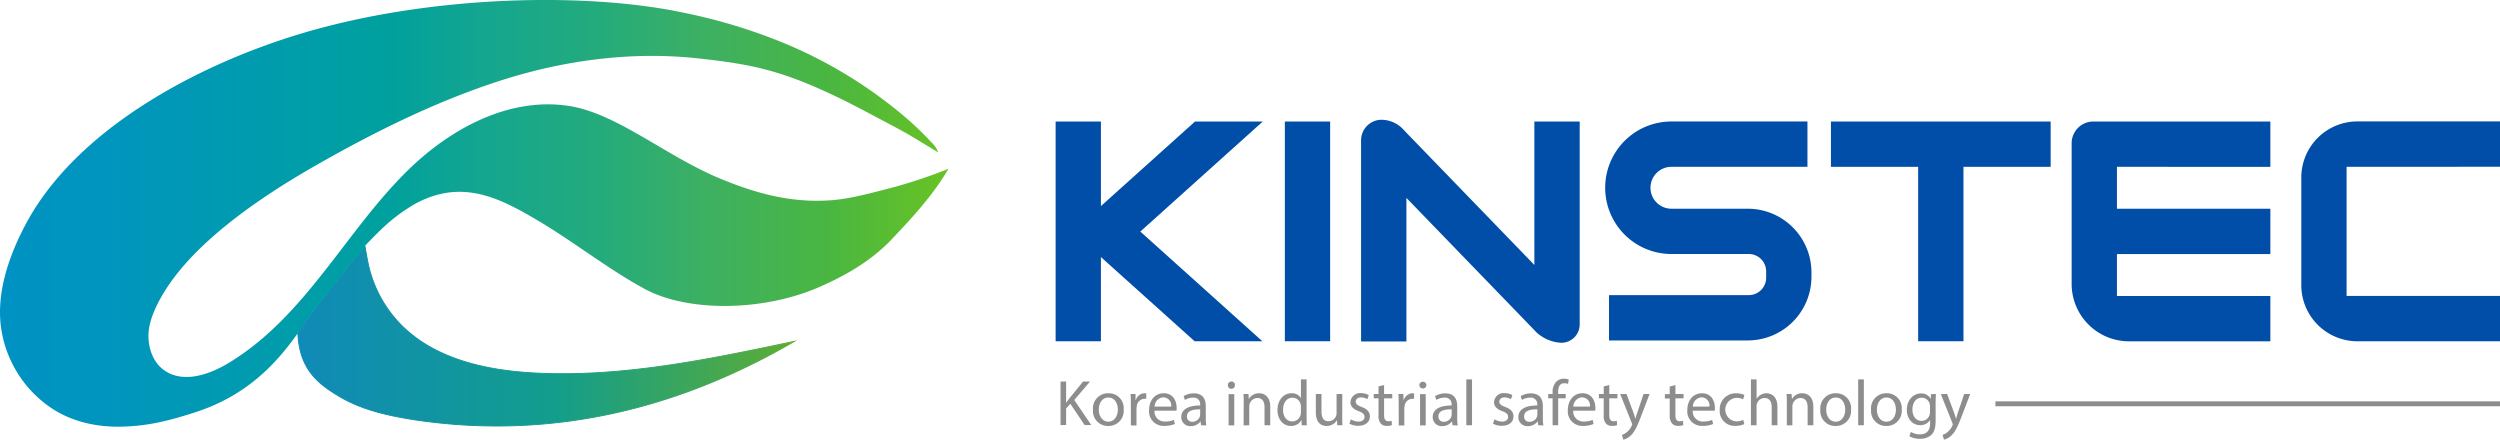 <svg xmlns="http://www.w3.org/2000/svg" xmlns:xlink="http://www.w3.org/1999/xlink" viewBox="0 0 661.79 116.35"><defs><style>.cls-1{stroke-miterlimit:10;stroke-width:0.25px;fill:url(#무제_그라디언트_6);stroke:url(#무제_그라디언트_17);}.cls-2{fill:url(#무제_그라디언트_55);}.cls-3{fill:#004ea7;}.cls-4{fill:#8d8d8d;}</style><linearGradient id="무제_그라디언트_6" x1="78.85" y1="88.91" x2="210.31" y2="88.91" gradientUnits="userSpaceOnUse"><stop offset="0" stop-color="#108ab8"/><stop offset="0.51" stop-color="#129d8d"/><stop offset="1" stop-color="#5dad34"/></linearGradient><linearGradient id="무제_그라디언트_17" x1="78.72" y1="88.83" x2="211.04" y2="88.83" gradientUnits="userSpaceOnUse"><stop offset="0" stop-color="#108ab8"/><stop offset="0.25" stop-color="#0d94a4"/><stop offset="0.51" stop-color="#179e88"/><stop offset="0.75" stop-color="#36a569"/><stop offset="1" stop-color="#5dad34"/></linearGradient><linearGradient id="무제_그라디언트_55" y1="56.48" x2="251.06" y2="56.48" gradientUnits="userSpaceOnUse"><stop offset="0" stop-color="#0092c3"/><stop offset="0.11" stop-color="#0095be"/><stop offset="0.31" stop-color="#009daa"/><stop offset="0.41" stop-color="#00a09e"/><stop offset="0.51" stop-color="#14a68f"/><stop offset="0.63" stop-color="#24ab7c"/><stop offset="0.75" stop-color="#3eb061"/><stop offset="0.87" stop-color="#49b642"/><stop offset="1" stop-color="#68c324"/></linearGradient></defs><g id="레이어_2" data-name="레이어 2"><g id="레이어_1-2" data-name="레이어 1"><path class="cls-1" d="M141.27,98.72c-12.68-.7-26.05-3.65-35-12.63a32.7,32.7,0,0,1-8.74-16c-.36-1.63-.93-5-.93-5S82.67,82,78.85,88.2c.4,9.56,5.33,13.4,11.07,16.8s12.41,4.93,19,6c34.8,5.43,68.92-1.69,101.38-20.65C187.56,95.14,164.49,100,141.27,98.72Zm19.39,10.56h0Zm23.81-6.65h0Z"/><path class="cls-2" d="M250.26,45a133,133,0,0,1-14.32,4.73c-5.12,1.3-10.79,2.92-16.07,3.29-10.39.72-19.57-1.72-29.54-5.87C175.77,41,163,29.82,150.31,28c-15.54-2.27-30.89,5.93-42.14,16.89C91.49,61.12,81.11,83.55,60.67,96c-5.93,3.61-12.88,5.54-17.68,1.65-2.89-2.34-4.05-6.58-3.6-10.27s2.64-7.89,4.66-11C52.1,63.9,68.16,52.65,82.9,44.19c15.53-8.91,31.73-17,48.74-22.58s35.19-8.09,53-6.17c12.89,1.38,20.57,2.86,32.62,8.23,5.41,2.41,9.35,4.5,14.59,7.27,2.62,1.39,6.2,3.25,8.76,4.73.75.43,7.67,4.62,7.77,4.68a7.14,7.14,0,0,0-1.83-2.69,82.65,82.65,0,0,0-8.93-8.32,120.91,120.91,0,0,0-31-18.3,144.53,144.53,0,0,0-25.24-7.59C155.65-2.13,113.79-1.4,79.35,9,51.94,17.29,20,34.35,6.72,59.52,2.5,67.49-.95,77.2.24,86.43A30.81,30.81,0,0,0,13,107.61c5.82,4.12,12.88,5.59,19.94,5.31,6.26-.25,11.09-1.34,18.37-3.66,13.23-4.19,21.21-12.11,27.53-21.06C82.67,82,96.58,65.1,96.58,65.1s2.67-2.78,3.9-3.95a46.17,46.17,0,0,1,9.08-7c12.45-7,22.53-1.8,32.3,3.92s18.65,12.86,28.58,18.3c11.68,6.4,31.59,6,46.15-.26C223.77,73,230.74,69,236.09,63.3c4.73-5,10.68-11.23,15-18.65ZM57.44,106.79v0h0S57.44,106.78,57.44,106.79ZM204.76,79.6l.2,0Z"/><polygon class="cls-3" points="301.86 61.3 334.16 90.33 316.23 90.33 292.89 69.36 291.43 68.04 291.43 90.33 279.44 90.33 279.44 32.17 291.43 32.17 291.43 54.55 292.89 53.24 316.34 32.17 334.27 32.17 301.86 61.3"/><rect class="cls-3" x="340.12" y="32.17" width="11.99" height="58.16"/><polygon class="cls-3" points="542.84 32.17 542.84 44.16 519.76 44.16 519.76 90.33 507.77 90.33 507.77 44.16 484.68 44.16 484.68 32.17 542.84 32.17"/><path class="cls-3" d="M560.39,44.16V55.25H601v12H560.39v11.1H601v12H563.58A15.18,15.18,0,0,1,548.4,75.16V37.91a5.74,5.74,0,0,1,5.74-5.74H601v12Z"/><path class="cls-3" d="M621.18,44.16V78.34h40.61v12H624.05a14.86,14.86,0,0,1-14.86-14.86V47a14.86,14.86,0,0,1,14.86-14.86h37.74v12Z"/><path class="cls-3" d="M479.52,73.25V72.11a16.86,16.86,0,0,0-16.85-16.86H442.46a5.54,5.54,0,0,1-5.55-5.55h0a5.54,5.54,0,0,1,5.55-5.54h36v-12h-36A17.53,17.53,0,0,0,424.92,49.7h0a17.54,17.54,0,0,0,17.54,17.54h20.47a4.6,4.6,0,0,1,4.6,4.6v1.68a4.6,4.6,0,0,1-4.6,4.6h-37v12h36.78A16.86,16.86,0,0,0,479.52,73.25Z"/><path class="cls-3" d="M371.36,34.14l.94,1h0l33.87,35V32.17h12V85.88a4.87,4.87,0,0,1-4.86,4.86h0A10.51,10.51,0,0,1,406.75,88l-.58-.61-33.87-35v38h-12V37.09a5.45,5.45,0,0,1,4.93-5.37A7.94,7.94,0,0,1,371.36,34.14Z"/><path class="cls-4" d="M280.74,101h1.48v5.56h.06c.3-.44.61-.85.9-1.23l3.53-4.33h1.84l-4.17,4.89,4.5,6.64h-1.76l-3.8-5.66-1.1,1.27v4.39h-1.48Z"/><path class="cls-4" d="M297.45,108.36a4,4,0,0,1-4.12,4.4,3.94,3.94,0,0,1-4-4.26,4,4,0,0,1,4.11-4.4A3.92,3.92,0,0,1,297.45,108.36Zm-6.57.09c0,1.81,1.05,3.18,2.52,3.18s2.51-1.35,2.51-3.22c0-1.4-.7-3.18-2.48-3.18S290.88,106.88,290.88,108.45Z"/><path class="cls-4" d="M299.35,106.88c0-1,0-1.82-.07-2.59h1.32l0,1.63h.07A2.48,2.48,0,0,1,303,104.1a1.81,1.81,0,0,1,.43.05v1.42a2.51,2.51,0,0,0-.51,0,2.12,2.12,0,0,0-2,1.94,4.6,4.6,0,0,0-.07.7v4.41h-1.49Z"/><path class="cls-4" d="M305.62,108.71a2.65,2.65,0,0,0,2.84,2.87,5.46,5.46,0,0,0,2.29-.43l.25,1.08a6.67,6.67,0,0,1-2.75.51,3.84,3.84,0,0,1-4.07-4.17c0-2.5,1.47-4.47,3.88-4.47,2.71,0,3.42,2.38,3.42,3.9a5.41,5.41,0,0,1-.05.71Zm4.41-1.08a2.14,2.14,0,0,0-2.09-2.45,2.5,2.5,0,0,0-2.31,2.45Z"/><path class="cls-4" d="M317.93,112.57l-.12-1h-.05a3.08,3.08,0,0,1-2.53,1.23,2.36,2.36,0,0,1-2.53-2.38c0-2,1.78-3.09,5-3.08v-.17a1.7,1.7,0,0,0-1.88-1.91,4.19,4.19,0,0,0-2.16.61l-.34-1a5.07,5.07,0,0,1,2.72-.74c2.53,0,3.15,1.73,3.15,3.39v3.1a11.88,11.88,0,0,0,.13,2Zm-.22-4.22c-1.64,0-3.51.25-3.51,1.86a1.34,1.34,0,0,0,1.42,1.44,2.07,2.07,0,0,0,2-1.39,1.56,1.56,0,0,0,.08-.48Z"/><path class="cls-4" d="M326.9,102a.93.93,0,1,1-1.86,0A.91.91,0,0,1,326,101,.89.89,0,0,1,326.9,102Zm-1.67,10.61v-8.28h1.5v8.28Z"/><path class="cls-4" d="M329.23,106.53c0-.85,0-1.55-.07-2.24h1.33l.09,1.37h0a3.06,3.06,0,0,1,2.74-1.56c1.15,0,2.93.69,2.93,3.53v4.94h-1.51V107.8c0-1.34-.49-2.45-1.91-2.45a2.24,2.24,0,0,0-2.13,2.24v5h-1.5Z"/><path class="cls-4" d="M345.88,100.43v10c0,.74,0,1.58.07,2.14h-1.36l-.06-1.43h0a3.06,3.06,0,0,1-2.82,1.62c-2,0-3.54-1.69-3.54-4.21,0-2.75,1.69-4.45,3.71-4.45a2.77,2.77,0,0,1,2.5,1.27h0v-4.94Zm-1.51,7.23a2.7,2.7,0,0,0-.07-.63,2.21,2.21,0,0,0-2.17-1.75c-1.56,0-2.48,1.37-2.48,3.2,0,1.68.82,3.07,2.45,3.07a2.25,2.25,0,0,0,2.2-1.8,2.7,2.7,0,0,0,.07-.65Z"/><path class="cls-4" d="M355.31,110.31c0,.86,0,1.61.06,2.26H354l-.09-1.35h0a3.11,3.11,0,0,1-2.74,1.54c-1.3,0-2.85-.72-2.85-3.63v-4.84h1.5v4.59c0,1.57.48,2.63,1.85,2.63a2.16,2.16,0,0,0,2-1.37,2.07,2.07,0,0,0,.14-.77v-5.08h1.51Z"/><path class="cls-4" d="M357.6,111a3.93,3.93,0,0,0,2,.6c1.1,0,1.61-.55,1.61-1.23s-.43-1.11-1.54-1.52c-1.49-.53-2.19-1.35-2.19-2.35a2.56,2.56,0,0,1,2.86-2.43,4.1,4.1,0,0,1,2,.52l-.38,1.09a3.27,3.27,0,0,0-1.69-.48c-.89,0-1.39.52-1.39,1.13s.5,1,1.57,1.4c1.44.55,2.18,1.27,2.18,2.5,0,1.46-1.13,2.48-3.1,2.48a4.75,4.75,0,0,1-2.33-.56Z"/><path class="cls-4" d="M366.39,101.91v2.38h2.16v1.15h-2.16v4.46c0,1,.3,1.61,1.13,1.61a3.47,3.47,0,0,0,.88-.1l.06,1.13a3.67,3.67,0,0,1-1.33.2,2.1,2.1,0,0,1-1.63-.63,3.1,3.1,0,0,1-.58-2.16v-4.51h-1.28v-1.15h1.28v-2Z"/><path class="cls-4" d="M370.25,106.88c0-1,0-1.82-.07-2.59h1.31l.06,1.63h.06a2.49,2.49,0,0,1,2.3-1.82,1.73,1.73,0,0,1,.42.05v1.42a2.44,2.44,0,0,0-.51,0,2.12,2.12,0,0,0-2,1.94,4.6,4.6,0,0,0-.07.7v4.41h-1.48Z"/><path class="cls-4" d="M377.59,102a.94.94,0,0,1-1.87,0,.91.91,0,0,1,.94-.94A.89.89,0,0,1,377.59,102Zm-1.68,10.61v-8.28h1.5v8.28Z"/><path class="cls-4" d="M384.5,112.57l-.12-1h-.05a3.11,3.11,0,0,1-2.54,1.23,2.36,2.36,0,0,1-2.53-2.38c0-2,1.78-3.09,5-3.08v-.17a1.7,1.7,0,0,0-1.88-1.91,4.19,4.19,0,0,0-2.16.61l-.34-1a5.12,5.12,0,0,1,2.72-.74c2.53,0,3.15,1.73,3.15,3.39v3.1a10.84,10.84,0,0,0,.14,2Zm-.22-4.22c-1.65,0-3.51.25-3.51,1.86a1.33,1.33,0,0,0,1.42,1.44,2.06,2.06,0,0,0,2-1.39,1.57,1.57,0,0,0,.09-.48Z"/><path class="cls-4" d="M388.16,100.43h1.51v12.14h-1.51Z"/><path class="cls-4" d="M395.62,111a4,4,0,0,0,2,.6c1.09,0,1.6-.55,1.6-1.23s-.42-1.11-1.54-1.52c-1.48-.53-2.19-1.35-2.19-2.35a2.56,2.56,0,0,1,2.86-2.43,4.07,4.07,0,0,1,2,.52l-.38,1.09a3.24,3.24,0,0,0-1.69-.48c-.89,0-1.39.52-1.39,1.13s.5,1,1.57,1.4c1.44.55,2.18,1.27,2.18,2.5,0,1.46-1.13,2.48-3.1,2.48a4.77,4.77,0,0,1-2.33-.56Z"/><path class="cls-4" d="M407.19,112.57l-.12-1H407a3.11,3.11,0,0,1-2.54,1.23,2.36,2.36,0,0,1-2.53-2.38c0-2,1.78-3.09,5-3.08v-.17a1.7,1.7,0,0,0-1.88-1.91,4.19,4.19,0,0,0-2.16.61l-.34-1a5.12,5.12,0,0,1,2.72-.74c2.53,0,3.15,1.73,3.15,3.39v3.1a10.84,10.84,0,0,0,.14,2Zm-.23-4.22c-1.64,0-3.5.25-3.5,1.86a1.33,1.33,0,0,0,1.42,1.44,2.06,2.06,0,0,0,2-1.39,1.56,1.56,0,0,0,.08-.48Z"/><path class="cls-4" d="M411,112.57v-7.13h-1.16v-1.15H411v-.39a3.89,3.89,0,0,1,1-2.89,2.88,2.88,0,0,1,2-.77,3.46,3.46,0,0,1,1.28.24l-.2,1.16a2.28,2.28,0,0,0-1-.19c-1.28,0-1.61,1.13-1.61,2.4v.44h2v1.15h-2v7.13Z"/><path class="cls-4" d="M416.46,108.71a2.66,2.66,0,0,0,2.84,2.87,5.48,5.48,0,0,0,2.3-.43l.25,1.08a6.71,6.71,0,0,1-2.75.51,3.84,3.84,0,0,1-4.07-4.17c0-2.5,1.47-4.47,3.88-4.47,2.7,0,3.42,2.38,3.42,3.9a5.41,5.41,0,0,1-.05.71Zm4.42-1.08a2.15,2.15,0,0,0-2.09-2.45,2.5,2.5,0,0,0-2.31,2.45Z"/><path class="cls-4" d="M426,101.91v2.38h2.16v1.15H426v4.46c0,1,.29,1.61,1.13,1.61a3.44,3.44,0,0,0,.87-.1l.07,1.13a3.67,3.67,0,0,1-1.33.2,2.09,2.09,0,0,1-1.63-.63,3.05,3.05,0,0,1-.58-2.16v-4.51h-1.28v-1.15h1.28v-2Z"/><path class="cls-4" d="M430.56,104.29l1.82,4.89c.18.55.39,1.2.53,1.7h0c.15-.5.32-1.13.53-1.73l1.64-4.86h1.59l-2.25,5.9c-1.08,2.84-1.82,4.3-2.84,5.19a4.13,4.13,0,0,1-1.85,1l-.38-1.26a4,4,0,0,0,1.32-.74,4.47,4.47,0,0,0,1.26-1.67,1.13,1.13,0,0,0,.12-.36,1.25,1.25,0,0,0-.1-.4l-3.06-7.63Z"/><path class="cls-4" d="M443.51,101.91v2.38h2.16v1.15h-2.16v4.46c0,1,.3,1.61,1.13,1.61a3.47,3.47,0,0,0,.88-.1l.07,1.13a3.78,3.78,0,0,1-1.34.2,2.06,2.06,0,0,1-1.62-.63A3.05,3.05,0,0,1,442,110v-4.51h-1.28v-1.15H442v-2Z"/><path class="cls-4" d="M448.1,108.71a2.65,2.65,0,0,0,2.84,2.87,5.4,5.4,0,0,0,2.29-.43l.26,1.08a6.71,6.71,0,0,1-2.75.51,3.85,3.85,0,0,1-4.08-4.17c0-2.5,1.47-4.47,3.89-4.47,2.7,0,3.42,2.38,3.42,3.9a5.41,5.41,0,0,1-.05.71Zm4.41-1.08a2.14,2.14,0,0,0-2.08-2.45,2.5,2.5,0,0,0-2.31,2.45Z"/><path class="cls-4" d="M461.74,112.26a5.51,5.51,0,0,1-2.38.48,3.93,3.93,0,0,1-4.12-4.22,4.2,4.2,0,0,1,4.44-4.4,5,5,0,0,1,2.09.43l-.34,1.16a3.55,3.55,0,0,0-1.75-.39,3.12,3.12,0,0,0-.05,6.23,4.4,4.4,0,0,0,1.85-.41Z"/><path class="cls-4" d="M463.5,100.43H465v5.16h0a2.82,2.82,0,0,1,1.08-1.06,3,3,0,0,1,1.54-.43c1.11,0,2.89.69,2.89,3.55v4.92H469v-4.75c0-1.34-.49-2.47-1.91-2.47a2.16,2.16,0,0,0-2,1.51,1.74,1.74,0,0,0-.1.72v5H463.5Z"/><path class="cls-4" d="M473,106.53c0-.85,0-1.55-.07-2.24h1.33l.09,1.37h0a3,3,0,0,1,2.74-1.56c1.15,0,2.93.69,2.93,3.53v4.94h-1.51V107.8c0-1.34-.5-2.45-1.92-2.45a2.24,2.24,0,0,0-2.12,2.24v5H473Z"/><path class="cls-4" d="M490,108.36a4,4,0,0,1-4.13,4.4,3.93,3.93,0,0,1-4-4.26,4,4,0,0,1,4.1-4.4A3.92,3.92,0,0,1,490,108.36Zm-6.57.09c0,1.81,1,3.18,2.51,3.18s2.52-1.35,2.52-3.22c0-1.4-.7-3.18-2.48-3.18S483.42,106.88,483.42,108.45Z"/><path class="cls-4" d="M491.89,100.43h1.5v12.14h-1.5Z"/><path class="cls-4" d="M503.42,108.36a4,4,0,0,1-4.12,4.4,3.94,3.94,0,0,1-4-4.26,4,4,0,0,1,4.1-4.4A3.92,3.92,0,0,1,503.42,108.36Zm-6.57.09c0,1.81,1,3.18,2.52,3.18s2.51-1.35,2.51-3.22c0-1.4-.7-3.18-2.48-3.18S496.85,106.88,496.85,108.45Z"/><path class="cls-4" d="M512.46,104.29c0,.6-.07,1.27-.07,2.28v4.8c0,1.9-.38,3.07-1.18,3.79a4.41,4.41,0,0,1-3,1,5.3,5.3,0,0,1-2.76-.69l.38-1.14a4.66,4.66,0,0,0,2.43.65c1.54,0,2.67-.81,2.67-2.89v-.93h0a3,3,0,0,1-2.63,1.39c-2.06,0-3.53-1.75-3.53-4,0-2.81,1.83-4.4,3.73-4.4a2.77,2.77,0,0,1,2.59,1.44h0l.07-1.25Zm-1.56,3.27a2,2,0,0,0-.09-.68,2.16,2.16,0,0,0-2.1-1.6c-1.44,0-2.46,1.22-2.46,3.13,0,1.63.82,3,2.44,3a2.2,2.2,0,0,0,2.09-1.54,2.77,2.77,0,0,0,.12-.8Z"/><path class="cls-4" d="M515.43,104.29l1.82,4.89c.19.55.39,1.2.53,1.7h0c.16-.5.33-1.13.53-1.73l1.65-4.86h1.59l-2.26,5.9c-1.08,2.84-1.82,4.3-2.84,5.19a4.08,4.08,0,0,1-1.85,1l-.38-1.26a3.87,3.87,0,0,0,1.32-.74,4.58,4.58,0,0,0,1.27-1.67,1.13,1.13,0,0,0,.12-.36,1.35,1.35,0,0,0-.11-.4l-3.06-7.63Z"/><rect class="cls-4" x="528.22" y="106.24" width="133.57" height="1.3"/></g></g></svg>